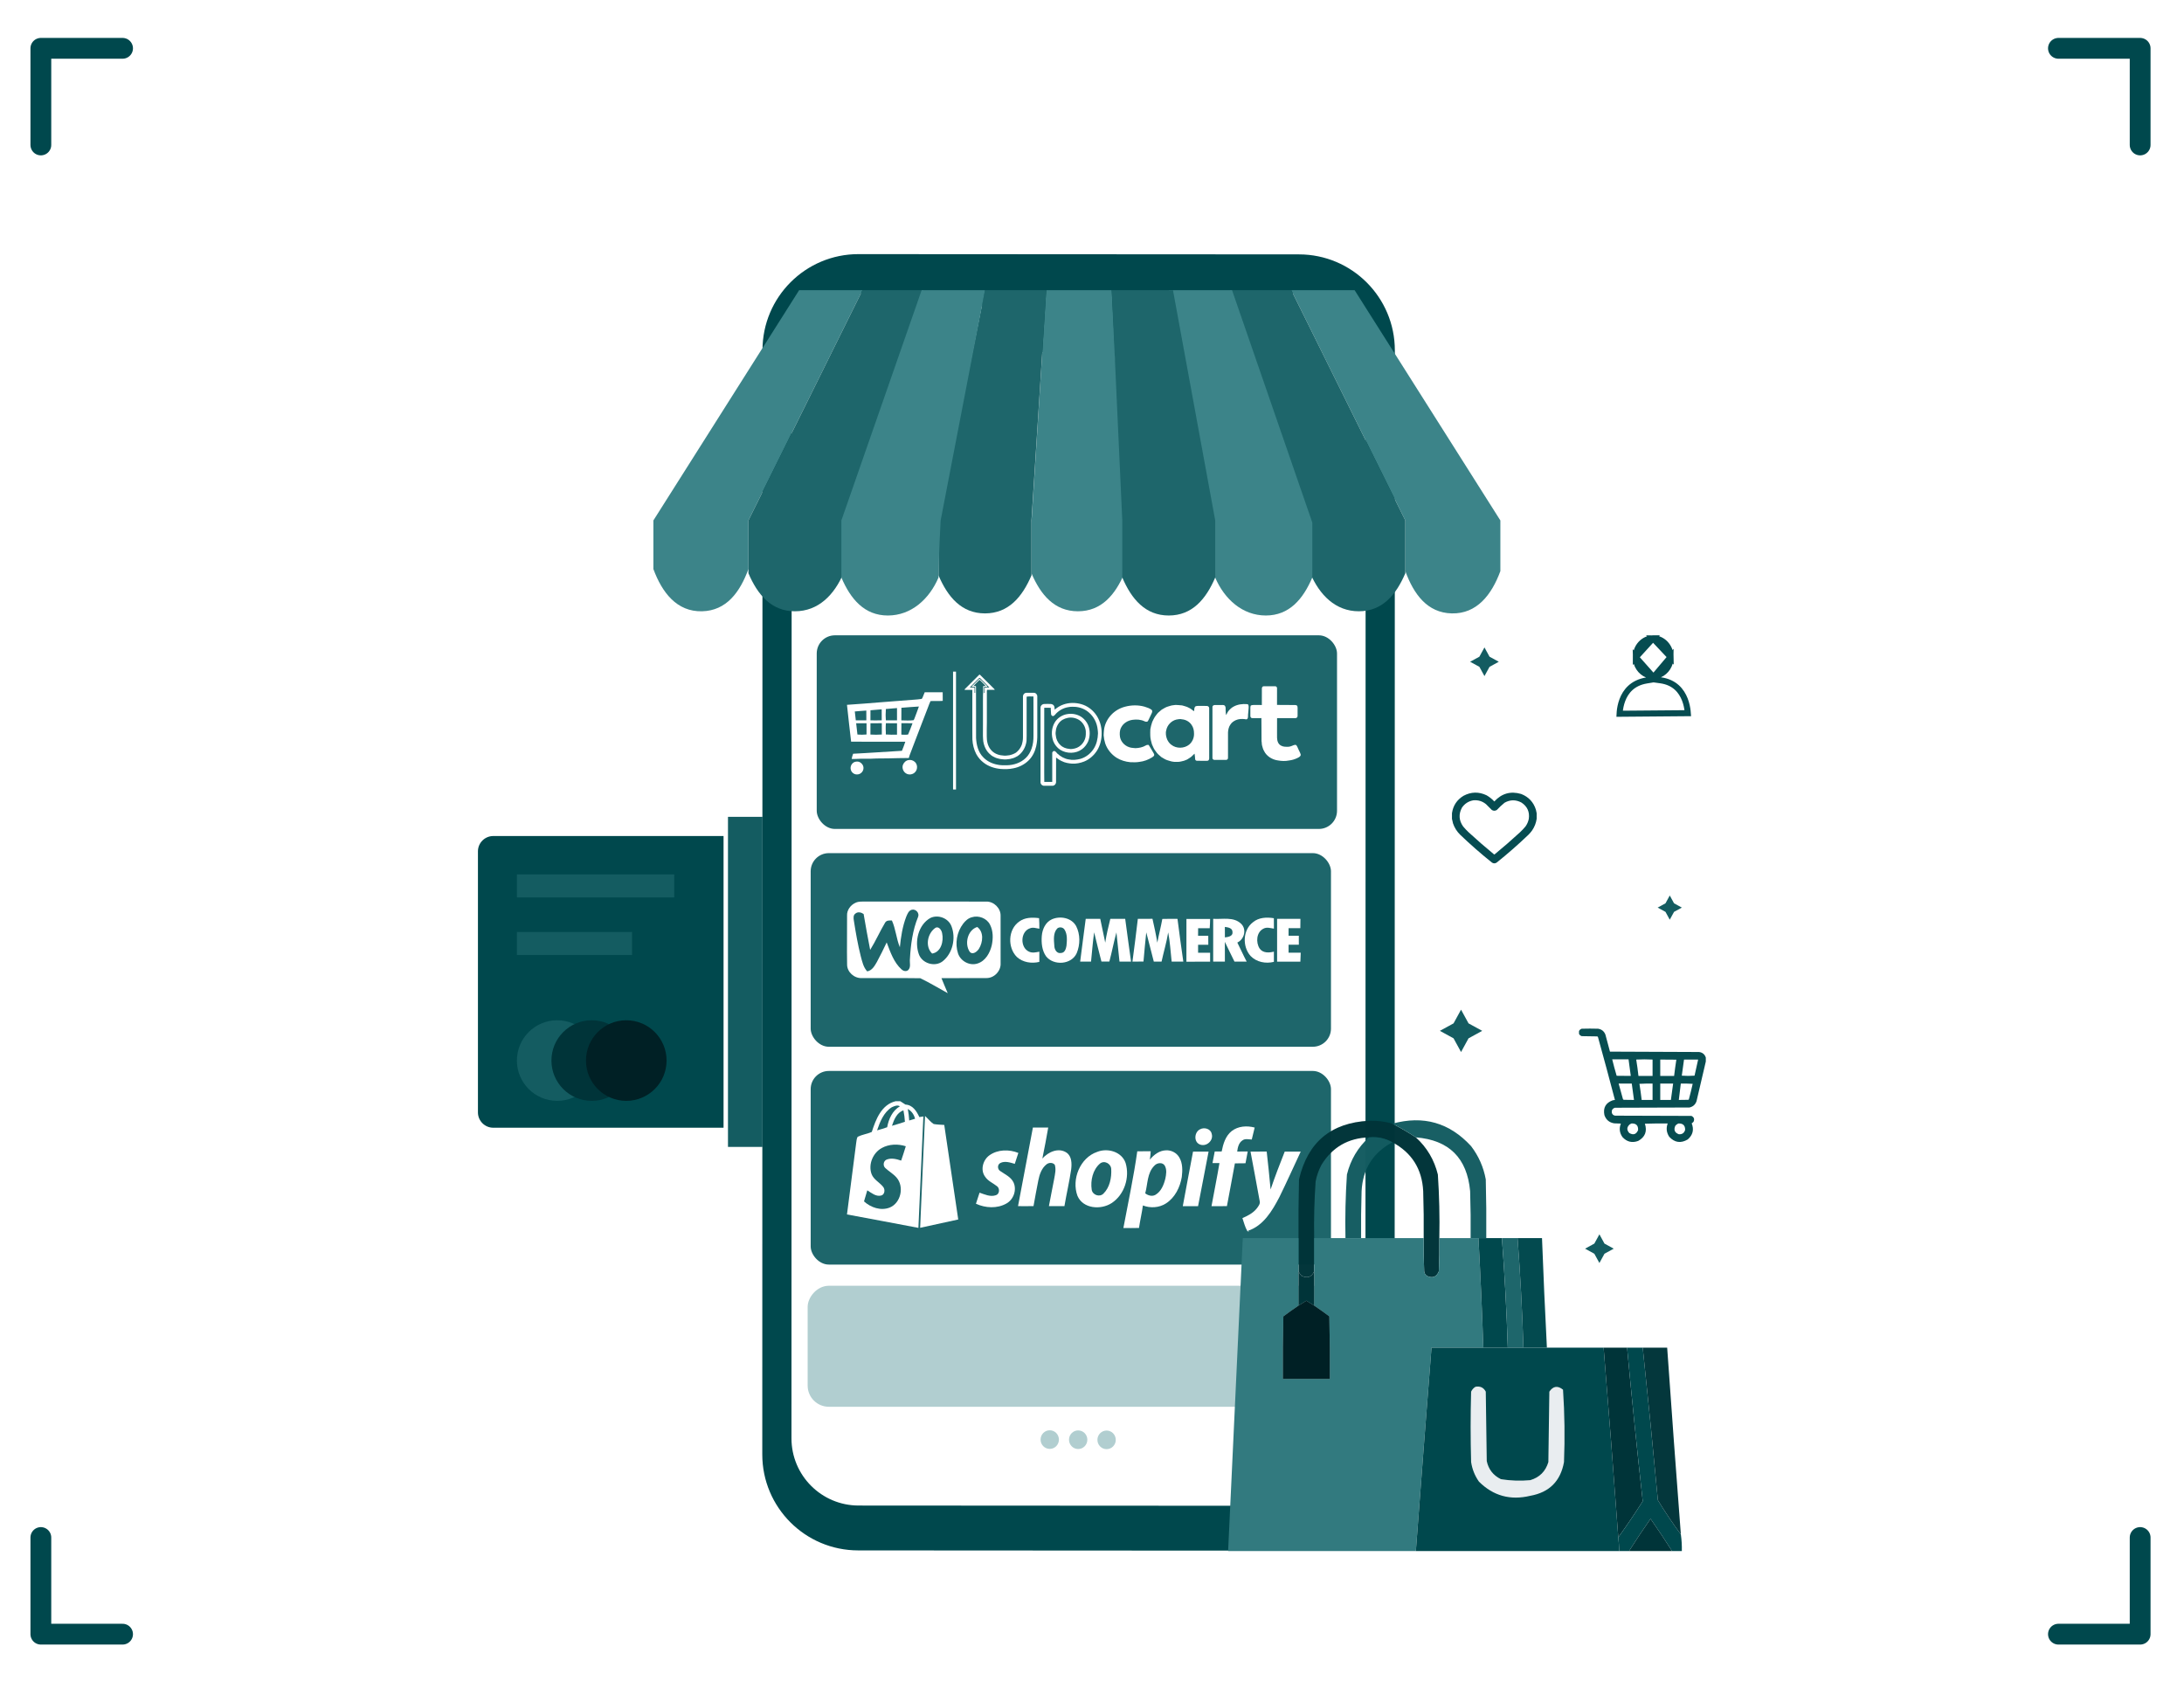 <svg width="361" height="279" viewBox="0 0 361 279" fill="none" xmlns="http://www.w3.org/2000/svg">
<path d="M6.753 23.958V7.986H20.26" stroke="#00484D" stroke-width="3.436" stroke-linecap="round" stroke-linejoin="round"/>
<path d="M353.751 23.958V7.986H340.245" stroke="#00484D" stroke-width="3.436" stroke-linecap="round" stroke-linejoin="round"/>
<path d="M353.751 254.111V270.083H340.245" stroke="#00484D" stroke-width="3.436" stroke-linecap="round" stroke-linejoin="round"/>
<path d="M6.753 254.111V270.083H20.26" stroke="#00484D" stroke-width="3.436" stroke-linecap="round" stroke-linejoin="round"/>
<path d="M273.313 111.925L274.34 111.478C275.393 111.02 276.154 109.906 276.143 108.58L273.313 111.925ZM273.313 111.925L272.267 111.505C271.19 111.072 270.396 109.965 270.384 108.628L273.313 111.925ZM273.236 105.5L273.235 105.5C271.676 105.513 270.369 106.883 270.384 108.628L273.236 105.5ZM273.236 105.5C274.796 105.487 276.127 106.835 276.143 108.58L273.236 105.5ZM272.162 112.462L273.316 112.273L274.471 112.432C276.827 112.757 277.942 114.201 278.49 115.6C278.766 116.307 278.894 116.999 278.952 117.517C278.967 117.647 278.977 117.766 278.984 117.87L267.706 117.964C267.711 117.862 267.719 117.747 267.731 117.62C267.78 117.107 267.897 116.42 268.162 115.714C268.688 114.317 269.787 112.852 272.162 112.462Z" stroke="#064C51"/>
<path d="M214.654 256.283L141.85 256.24C133.093 256.235 125.998 249.134 126 240.378L126.036 57.856C126.037 49.095 133.143 41.995 141.904 42L214.708 42.043C223.465 42.048 230.559 49.149 230.558 57.905L230.522 240.427C230.521 249.188 223.415 256.288 214.654 256.283Z" fill="#00484D"/>
<path d="M214.631 48.498L200.516 48.491C198.623 48.49 197.087 50.093 197.088 52.072L197.087 54.632C197.087 56.611 195.551 58.214 193.659 58.213L166.145 58.197C164.252 58.196 162.718 56.591 162.718 54.612L162.719 52.051C162.719 50.072 161.184 48.467 159.291 48.466L154.327 48.463L141.973 48.456C135.837 48.453 130.861 53.425 130.859 59.561L130.824 237.716C130.823 243.849 135.792 248.822 141.924 248.825L214.584 248.868C220.719 248.871 225.695 243.899 225.697 237.763L225.732 59.608C225.732 53.475 220.764 48.502 214.631 48.498Z" fill="white"/>
<path d="M215.694 62.972C215.695 63.02 213.859 63.074 211.595 63.093C209.33 63.111 207.494 63.088 207.494 63.04C207.493 62.992 209.328 62.938 211.594 62.919C213.858 62.901 215.694 62.924 215.694 62.972Z" fill="#263238"/>
<path d="M215.711 65.07C215.712 65.118 213.876 65.172 211.612 65.191C209.347 65.209 207.511 65.186 207.511 65.138C207.51 65.09 209.346 65.037 211.611 65.018C213.875 64.999 215.711 65.022 215.711 65.07Z" fill="#263238"/>
<path d="M215.729 67.168C215.729 67.216 213.893 67.27 211.629 67.289C209.364 67.307 207.528 67.284 207.528 67.236C207.528 67.188 209.363 67.134 211.628 67.115C213.892 67.097 215.728 67.121 215.729 67.168Z" fill="#263238"/>
<path d="M175.032 237.932C175.029 238.782 174.347 239.467 173.51 239.463C172.672 239.459 171.996 238.767 172 237.918C172.004 237.069 172.685 236.382 173.523 236.386C174.36 236.39 175.036 237.082 175.032 237.932Z" fill="#B1CED0"/>
<path d="M179.73 237.953C179.727 238.802 179.045 239.488 178.208 239.484C177.37 239.481 176.694 238.789 176.698 237.939C176.701 237.09 177.383 236.404 178.221 236.408C179.058 236.411 179.734 237.103 179.73 237.953Z" fill="#B1CED0"/>
<path d="M184.429 237.975C184.425 238.824 183.743 239.511 182.906 239.506C182.068 239.503 181.393 238.811 181.396 237.961C181.4 237.111 182.082 236.426 182.919 236.43C183.756 236.433 184.432 237.125 184.429 237.975Z" fill="#B1CED0"/>
<g filter="url(#filter0_d_2808_11302)">
<path d="M79 140.709C79 139.308 80.136 138.172 81.537 138.172H119.598V186.383H81.537C80.136 186.383 79 185.247 79 183.845V140.709Z" fill="#00484D"/>
</g>
<path d="M85.44 144.515H111.448V148.321H85.44V144.515Z" fill="#145C61"/>
<path d="M85.44 154.031H104.47V157.837H85.44V154.031Z" fill="#145C61"/>
<path d="M98.761 175.281C98.761 178.96 95.779 181.942 92.101 181.942C88.422 181.942 85.44 178.96 85.44 175.281C85.44 171.603 88.422 168.621 92.101 168.621C95.779 168.621 98.761 171.603 98.761 175.281Z" fill="#145C61"/>
<path d="M104.471 175.281C104.471 178.96 101.489 181.942 97.81 181.942C94.131 181.942 91.149 178.96 91.149 175.281C91.149 171.603 94.131 168.621 97.81 168.621C101.489 168.621 104.471 171.603 104.471 175.281Z" fill="#003439"/>
<path d="M110.18 175.281C110.18 178.96 107.198 181.942 103.519 181.942C99.841 181.942 96.859 178.96 96.859 175.281C96.859 171.603 99.841 168.621 103.519 168.621C107.198 168.621 110.18 171.603 110.18 175.281Z" fill="#002025"/>
<path d="M120.33 135H126.039V189.554H120.33V135Z" fill="#145C61"/>
<rect x="135" y="105" width="86" height="32" rx="3" fill="#1E666B"/>
<path d="M152.848 114.413C153.838 114.408 154.829 114.408 155.82 114.411C155.831 114.886 155.819 115.361 155.829 115.835C155.158 115.891 154.479 115.822 153.807 115.872C153.638 116.207 153.527 116.567 153.387 116.914C152.687 118.688 152.03 120.479 151.334 122.255C151.057 122.969 150.787 123.686 150.515 124.402C150.407 124.69 150.29 124.977 150.219 125.278C149.081 125.305 147.942 125.285 146.804 125.338C146.167 125.346 145.53 125.34 144.892 125.356C143.692 125.443 142.485 125.356 141.284 125.435C141.114 125.442 140.944 125.435 140.774 125.43C140.831 125.138 140.902 124.849 141.016 124.573C142.393 124.522 143.767 124.403 145.143 124.332C146.456 124.247 147.769 124.176 149.082 124.087C149.277 123.591 149.486 123.099 149.641 122.589C146.655 122.579 143.67 122.6 140.684 122.577C140.468 120.547 140.194 118.522 140 116.489C141.907 116.37 143.812 116.205 145.717 116.055C147.481 115.919 149.245 115.779 151.009 115.646C151.428 115.603 151.852 115.599 152.267 115.523C152.402 115.51 152.456 115.374 152.5 115.266C152.608 114.979 152.721 114.693 152.848 114.413ZM148.996 116.977C148.981 117.67 148.988 118.363 148.986 119.057C149.658 119.064 150.334 119.123 151.003 119.029C151.095 118.934 151.13 118.802 151.179 118.683C151.41 118.043 151.674 117.414 151.888 116.769C150.922 116.821 149.959 116.9 148.996 116.977ZM146.428 117.18C146.43 117.394 146.424 117.607 146.404 117.82C146.369 118.231 146.413 118.642 146.429 119.053C147.043 119.064 147.657 119.062 148.271 119.054C148.273 118.378 148.275 117.701 148.269 117.024C147.656 117.09 147.04 117.113 146.428 117.18ZM143.882 117.389C143.877 117.944 143.879 118.5 143.877 119.055C144.499 119.06 145.122 119.067 145.744 119.05C145.755 118.444 145.754 117.838 145.738 117.232C145.121 117.306 144.498 117.315 143.882 117.389ZM141.292 117.586C141.361 118.075 141.398 118.567 141.46 119.057C142.041 119.058 142.621 119.063 143.201 119.055C143.211 118.516 143.2 117.976 143.195 117.436C142.561 117.487 141.925 117.516 141.292 117.586ZM141.515 119.53C141.586 120.153 141.671 120.773 141.729 121.398C142.228 121.439 142.733 121.444 143.232 121.39C143.234 120.77 143.237 120.15 143.231 119.531C142.659 119.528 142.088 119.53 141.515 119.53ZM143.882 119.531C143.874 120.154 143.882 120.778 143.875 121.401C144.501 121.445 145.133 121.436 145.76 121.395C145.764 120.773 145.762 120.151 145.757 119.529C145.132 119.533 144.507 119.529 143.882 119.531ZM146.4 120.527C146.424 120.812 146.421 121.1 146.421 121.386C147.036 121.44 147.653 121.431 148.27 121.418C148.272 120.789 148.264 120.16 148.271 119.531C147.658 119.529 147.045 119.533 146.432 119.529C146.422 119.862 146.375 120.193 146.4 120.527ZM148.986 121.261C148.996 121.32 148.957 121.444 149.064 121.422C149.408 121.412 149.768 121.465 150.103 121.391C150.379 120.785 150.597 120.152 150.835 119.53C150.222 119.529 149.609 119.531 148.996 119.529C148.982 120.106 148.988 120.683 148.986 121.261Z" fill="white"/>
<path d="M150.178 125.619C150.537 125.547 150.925 125.661 151.196 125.905C151.689 126.319 151.707 127.149 151.267 127.606C150.909 128.017 150.241 128.123 149.778 127.833C149.314 127.565 149.079 126.972 149.23 126.46C149.374 126.045 149.727 125.681 150.178 125.619Z" fill="white"/>
<path d="M141.302 125.921C141.574 125.846 141.886 125.833 142.139 125.977C142.5 126.168 142.752 126.567 142.726 126.979C142.717 127.528 142.208 128.016 141.653 127.993C141.174 128.012 140.725 127.652 140.629 127.187C140.488 126.676 140.795 126.09 141.302 125.921Z" fill="white"/>
<path d="M161.798 111.577C161.84 111.543 161.879 111.482 161.941 111.491C162.038 111.555 162.112 111.647 162.195 111.727C162.845 112.376 163.496 113.024 164.147 113.671C164.25 113.776 164.374 113.87 164.428 114.013C164.006 114.013 163.585 114.019 163.164 114.009C163.143 114.083 163.117 114.157 163.12 114.235C163.122 115.958 163.12 117.681 163.121 119.403C163.091 120.173 163.111 120.945 163.105 121.716C163.098 122.46 163.254 123.243 163.723 123.84C164.192 124.466 164.965 124.817 165.737 124.857C166.1 124.94 166.468 124.858 166.83 124.823C167.224 124.744 167.604 124.601 167.942 124.384C168.364 124.062 168.691 123.621 168.881 123.126C169.014 122.719 169.09 122.293 169.089 121.863C169.09 119.698 169.09 117.532 169.089 115.367C169.092 115.195 169.069 115.015 169.142 114.853C169.228 114.653 169.432 114.495 169.655 114.501C170.067 114.494 170.481 114.494 170.894 114.501C171.195 114.494 171.458 114.777 171.456 115.071C171.457 117.188 171.456 119.304 171.456 121.421C171.47 122.064 171.416 122.71 171.275 123.337C171.083 124.198 170.681 125.025 170.051 125.652C169.367 126.334 168.47 126.798 167.52 126.979C166.828 127.128 166.112 127.142 165.408 127.086C164.401 126.996 163.393 126.676 162.59 126.048C162.084 125.668 161.667 125.174 161.365 124.619C160.98 123.874 160.773 123.043 160.731 122.208C160.714 121.667 160.722 121.126 160.72 120.584C160.716 118.397 160.713 116.208 160.721 114.02C160.291 114.006 159.86 114.019 159.429 114.013C159.456 113.873 159.583 113.792 159.675 113.694C160.383 112.989 161.092 112.285 161.798 111.577ZM161.746 112.165C161.272 112.657 160.763 113.117 160.306 113.625C160.565 113.656 160.838 113.582 161.086 113.679C161.075 113.957 161.083 114.236 161.081 114.514C161.107 114.513 161.161 114.512 161.188 114.512C161.187 114.183 161.196 113.854 161.182 113.526C160.992 113.524 160.801 113.527 160.611 113.519C160.661 113.39 160.77 113.302 160.865 113.207C161.214 112.863 161.558 112.513 161.909 112.17C162.215 112.416 162.47 112.719 162.757 112.989C162.915 113.166 163.124 113.303 163.234 113.518C163.042 113.527 162.85 113.524 162.659 113.524C162.649 113.854 162.653 114.185 162.655 114.516C162.682 114.516 162.738 114.516 162.765 114.516C162.759 114.236 162.769 113.956 162.758 113.677C163.008 113.586 163.28 113.653 163.539 113.626C163.045 113.09 162.511 112.59 161.997 112.072C161.91 111.966 161.811 112.106 161.746 112.165ZM161.799 112.464C161.504 112.771 161.186 113.056 160.903 113.374C161.041 113.402 161.227 113.321 161.325 113.448C161.351 116.286 161.324 119.124 161.337 121.962C161.394 123.11 161.691 124.333 162.535 125.168C163.138 125.802 163.961 126.196 164.813 126.369C165.347 126.496 165.899 126.483 166.444 126.477C167.579 126.456 168.741 126.065 169.562 125.263C170.004 124.852 170.3 124.31 170.505 123.748C170.759 123.052 170.835 122.305 170.826 121.568C170.821 119.415 170.837 117.261 170.819 115.108C170.445 115.124 170.06 115.058 169.694 115.147C169.702 116.992 169.695 118.837 169.697 120.683C169.695 121.274 169.706 121.866 169.679 122.457C169.561 123.45 169.035 124.413 168.186 124.968C167.883 125.137 167.572 125.3 167.227 125.365C166.912 125.474 166.577 125.472 166.25 125.517C166.15 125.527 166.049 125.524 165.949 125.512C165.688 125.472 165.421 125.48 165.165 125.408C164.928 125.338 164.678 125.298 164.458 125.181C164.212 125.053 163.945 124.95 163.75 124.745C163.047 124.209 162.659 123.356 162.524 122.502C162.516 122.207 162.463 121.914 162.47 121.618C162.475 120.995 162.464 120.371 162.476 119.749C162.501 118.486 162.457 117.223 162.474 115.96C162.501 115.451 162.456 114.94 162.507 114.433C162.514 114.09 162.508 113.747 162.509 113.404C162.651 113.372 162.797 113.38 162.941 113.373C162.627 113.038 162.297 112.717 161.967 112.397C161.902 112.329 161.847 112.426 161.799 112.464Z" fill="white"/>
<path d="M208.579 113.79C208.572 113.618 208.692 113.402 208.886 113.422C209.541 113.424 210.196 113.416 210.851 113.426C210.978 113.465 211.102 113.598 211.085 113.741C211.084 114.66 211.088 115.579 211.083 116.497C212.077 116.539 213.074 116.497 214.07 116.519C214.174 116.527 214.278 116.554 214.372 116.601C214.466 116.706 214.488 116.853 214.484 116.989C214.481 117.433 214.485 117.878 214.482 118.323C214.494 118.513 214.323 118.707 214.126 118.685C213.125 118.69 212.122 118.677 211.121 118.691L211.09 118.72C211.078 119.537 211.089 120.356 211.085 121.174C211.094 121.694 211.027 122.247 211.265 122.731C211.465 123.158 211.939 123.388 212.394 123.415C212.72 123.424 213.058 123.457 213.369 123.336C213.651 123.261 213.915 123.048 214.221 123.121C214.444 123.308 214.491 123.615 214.629 123.859C214.752 124.147 214.932 124.416 214.999 124.724C215.015 124.979 214.745 125.126 214.55 125.231C214.08 125.475 213.564 125.631 213.038 125.692C212.453 125.812 211.846 125.786 211.261 125.683C210.289 125.56 209.348 124.985 208.924 124.087C208.775 123.833 208.699 123.549 208.627 123.267C208.542 123.017 208.583 122.749 208.522 122.495C208.494 121.224 208.535 119.951 208.502 118.682C208.003 118.689 207.505 118.685 207.006 118.685C206.805 118.714 206.659 118.504 206.674 118.321C206.674 117.86 206.675 117.399 206.674 116.938C206.666 116.818 206.712 116.706 206.754 116.595C207.056 116.476 207.384 116.522 207.701 116.514C207.992 116.515 208.283 116.511 208.574 116.517C208.583 115.608 208.572 114.698 208.579 113.79Z" fill="white"/>
<path d="M175.782 116.435C176.727 116.105 177.775 116.102 178.733 116.379C179.649 116.633 180.459 117.212 181.04 117.956C181.758 118.88 182.12 120.06 182.096 121.224C182.102 122.196 181.861 123.178 181.354 124.013C180.842 124.827 180.089 125.505 179.19 125.865C178.564 126.108 177.889 126.243 177.215 126.21C176.628 126.166 176.034 126.065 175.507 125.793C175.163 125.646 174.866 125.42 174.565 125.204C174.554 126.552 174.565 127.9 174.559 129.247C174.564 129.564 174.283 129.88 173.957 129.865C173.512 129.865 173.066 129.863 172.62 129.866C172.282 129.903 171.962 129.581 171.991 129.246C171.991 125.162 171.991 121.077 171.991 116.992C171.969 116.749 172.123 116.518 172.338 116.414C172.534 116.322 172.757 116.345 172.968 116.343C173.215 116.349 173.464 116.331 173.711 116.352C173.92 116.368 174.127 116.481 174.226 116.668C174.321 116.861 174.314 117.082 174.324 117.291C174.759 116.93 175.241 116.612 175.782 116.435ZM174.375 118.147C174.279 118.248 174.158 118.366 174.007 118.348C173.855 118.312 173.738 118.171 173.737 118.014C173.733 117.67 173.668 117.329 173.69 116.985C173.33 116.957 172.967 116.975 172.606 116.975C172.599 120.032 172.605 123.088 172.603 126.145C172.609 127.174 172.591 128.204 172.613 129.232C173.052 129.228 173.49 129.233 173.929 129.229C173.926 127.642 173.928 126.055 173.928 124.468C173.911 124.252 174.174 124.032 174.379 124.154C174.556 124.248 174.65 124.438 174.798 124.567C175.316 125.042 175.957 125.407 176.66 125.514C177.286 125.654 177.938 125.581 178.554 125.427C179.464 125.176 180.255 124.56 180.766 123.774C181.26 123.021 181.459 122.114 181.489 121.224C181.497 121.003 181.454 120.786 181.436 120.566C181.329 119.497 180.817 118.466 179.997 117.763C179.357 117.194 178.515 116.87 177.662 116.817C177.332 116.815 176.998 116.794 176.672 116.856C175.779 116.975 174.94 117.45 174.375 118.147Z" fill="white"/>
<path d="M203.919 116.775C204.587 116.407 205.371 116.315 206.123 116.374C206.193 116.392 206.26 116.42 206.33 116.443C206.464 116.775 206.36 117.141 206.353 117.487C206.361 117.701 206.287 117.908 206.294 118.122C206.284 118.347 206.318 118.595 206.195 118.794C206.087 118.922 205.916 118.899 205.775 118.853C205.267 118.795 204.735 118.811 204.262 119.026C203.921 119.187 203.591 119.408 203.391 119.733C203.114 120.105 203.014 120.571 202.982 121.024C202.978 122.321 202.981 123.618 202.98 124.915C202.977 125.077 202.992 125.241 202.965 125.401C202.894 125.498 202.796 125.602 202.663 125.587C202.021 125.589 201.379 125.588 200.737 125.588C200.563 125.596 200.389 125.442 200.408 125.263C200.408 122.456 200.407 119.65 200.409 116.843C200.398 116.643 200.61 116.526 200.787 116.522C201.215 116.508 201.643 116.52 202.071 116.516C202.227 116.519 202.429 116.539 202.501 116.702C202.63 116.908 202.573 117.157 202.589 117.387C202.577 117.659 202.638 117.924 202.662 118.194C202.809 117.98 202.88 117.722 203.047 117.52C203.29 117.224 203.575 116.952 203.919 116.775Z" fill="white"/>
<path d="M193.892 116.559C194.391 116.441 194.895 116.566 195.395 116.585C195.664 116.67 195.943 116.727 196.207 116.829C196.477 116.964 196.762 117.079 196.995 117.275C197.116 117.371 197.234 117.484 197.39 117.52C197.388 117.263 197.4 116.989 197.554 116.771C197.695 116.699 197.853 116.653 198.013 116.665C198.505 116.674 198.998 116.654 199.489 116.674C199.691 116.682 199.867 116.825 199.868 117.037C199.872 119.728 199.867 122.42 199.87 125.111C199.865 125.264 199.893 125.427 199.818 125.568C199.774 125.697 199.627 125.749 199.5 125.74C198.956 125.737 198.411 125.741 197.867 125.738C197.724 125.739 197.57 125.643 197.552 125.494C197.533 125.182 197.503 124.871 197.454 124.562C197.196 124.762 197.008 125.041 196.723 125.208C196.552 125.307 196.397 125.43 196.224 125.526C195.905 125.684 195.562 125.795 195.21 125.853C194.852 125.947 194.479 125.915 194.112 125.915C193.745 125.889 193.389 125.789 193.042 125.67C192.648 125.569 192.315 125.327 191.967 125.129C191.635 124.841 191.284 124.561 191.044 124.187C190.754 123.84 190.581 123.42 190.408 123.009C190.275 122.538 190.138 122.061 190.133 121.568C190.128 121.224 190.12 120.88 190.141 120.537C190.203 120.127 190.32 119.726 190.45 119.332C190.591 119.038 190.724 118.736 190.9 118.46C191.137 118.175 191.321 117.837 191.632 117.621C191.8 117.498 191.932 117.329 192.117 117.229C192.424 117.066 192.712 116.858 193.053 116.771C193.332 116.697 193.601 116.577 193.892 116.559ZM194.453 118.923C193.614 119.126 192.936 119.838 192.774 120.683C192.629 121.188 192.731 121.725 192.919 122.205C193.084 122.544 193.299 122.879 193.618 123.094C194.45 123.755 195.734 123.726 196.558 123.068C197.096 122.622 197.395 121.918 197.363 121.224C197.368 120.717 197.25 120.194 196.944 119.78C196.59 119.26 195.988 118.931 195.363 118.882C195.061 118.795 194.753 118.873 194.453 118.923Z" fill="white"/>
<path d="M185.979 116.795C187.016 116.519 188.129 116.502 189.166 116.787C189.602 116.939 190.091 117.053 190.426 117.391C190.483 117.568 190.436 117.758 190.351 117.918C190.182 118.27 190.016 118.625 189.847 118.977C189.793 119.084 189.738 119.198 189.639 119.271C189.491 119.308 189.333 119.289 189.199 119.217C188.581 118.915 187.866 118.871 187.193 118.968C186.419 119.077 185.667 119.528 185.316 120.24C185.056 120.719 185.052 121.289 185.13 121.815C185.297 122.706 186.07 123.407 186.952 123.573C187.194 123.629 187.446 123.611 187.69 123.652C188.276 123.626 188.871 123.513 189.381 123.209C189.524 123.109 189.698 123.093 189.867 123.117C190.147 123.528 190.376 123.971 190.637 124.394C190.723 124.538 190.833 124.704 190.762 124.878C190.684 125.009 190.546 125.089 190.424 125.176C189.793 125.572 189.076 125.836 188.333 125.919C187.844 126.01 187.344 125.981 186.849 125.973C186.042 125.899 185.241 125.661 184.551 125.229C183.695 124.675 183.014 123.841 182.688 122.873C182.548 122.433 182.46 121.977 182.427 121.518C182.414 121.237 182.473 120.961 182.48 120.681C182.58 119.726 183.031 118.824 183.691 118.128C184.305 117.479 185.113 117.016 185.979 116.795Z" fill="white"/>
<path d="M176.496 118.008C177.312 117.888 178.182 118.073 178.851 118.564C179.274 118.886 179.624 119.308 179.838 119.795C180.212 120.666 180.214 121.685 179.852 122.561C179.63 123.047 179.3 123.486 178.868 123.807C177.845 124.59 176.336 124.599 175.254 123.924C174.738 123.586 174.333 123.085 174.102 122.514C173.739 121.52 173.783 120.357 174.321 119.434C174.773 118.653 175.603 118.126 176.496 118.008ZM176.494 118.644C176.193 118.7 175.901 118.807 175.636 118.96C175.068 119.294 174.697 119.896 174.558 120.529C174.511 120.857 174.439 121.192 174.514 121.522C174.554 122.11 174.806 122.687 175.234 123.099C175.622 123.511 176.183 123.727 176.741 123.771C177.038 123.84 177.341 123.767 177.634 123.711C178.69 123.47 179.477 122.441 179.478 121.371C179.476 121.078 179.5 120.777 179.414 120.493C179.271 119.888 178.897 119.337 178.376 118.995C177.824 118.649 177.134 118.513 176.494 118.644Z" fill="white"/>
<path d="M157.534 111H158.021V130.482H157.534V111Z" fill="white"/>
<rect x="134" y="177" width="86" height="32" rx="3" fill="#1E666B"/>
<path fill-rule="evenodd" clip-rule="evenodd" d="M148.046 182H148.803C149.095 182.177 149.379 182.369 149.666 182.555C150.867 182.619 151.509 183.649 151.962 184.624C152.126 184.598 152.459 184.545 152.625 184.519L151.806 202.932C147.872 202.192 143.937 201.437 140 200.713C140.494 196.781 141.009 192.849 141.518 188.917C141.587 188.569 141.574 188.18 141.774 187.87C142.516 187.517 143.348 187.406 144.101 187.079C144.759 185.028 145.698 182.553 148.046 182ZM144.974 186.815C145.455 185.397 146.064 183.861 147.378 183.014C147.404 183.002 147.431 182.99 147.458 182.977C147.857 182.797 148.345 182.576 148.747 182.84C147.513 183.559 146.886 184.944 146.643 186.301C146.095 186.5 145.537 186.667 144.974 186.815ZM150.286 185.187C150.252 184.547 150.173 183.912 150.05 183.283C150.677 183.618 151.087 184.214 151.251 184.9C150.928 184.995 150.606 185.09 150.286 185.187ZM149.577 185.402C148.867 185.638 148.156 185.855 147.436 186.063C147.767 185.062 148.238 183.874 149.331 183.515C149.454 184.138 149.546 184.767 149.577 185.402ZM144.06 194.029C143.489 192.439 144.29 190.532 145.757 189.731C146.958 189.073 148.435 189.029 149.722 189.444C149.49 190.243 149.213 191.026 148.955 191.815C148.184 191.554 147.314 191.333 146.528 191.658C146.003 191.904 145.911 192.662 146.336 193.046C146.925 193.596 147.649 193.996 148.181 194.607C149.505 196.102 148.921 198.842 147.04 199.584C145.588 200.147 143.922 199.571 142.816 198.557C142.993 197.948 143.174 197.339 143.356 196.73C144.04 197.149 144.777 197.8 145.634 197.592C146.233 197.459 146.336 196.637 146.008 196.195C145.417 195.422 144.416 194.984 144.06 194.029Z" fill="white"/>
<path d="M152.902 184.437C153.386 184.87 153.782 185.415 154.33 185.771C154.909 185.873 155.495 185.883 156.079 185.922C156.859 191.129 157.63 196.338 158.39 201.547C156.291 202.006 154.192 202.466 152.093 202.922L152.902 184.437Z" fill="white"/>
<path d="M203.589 186.936C204.656 186.102 206.121 186.012 207.39 186.355C207.224 187.013 207.065 187.671 206.907 188.331C206.395 188.321 205.806 188.134 205.36 188.48C204.754 188.877 204.582 189.644 204.5 190.318C205.081 190.315 205.66 190.308 206.241 190.305C206.118 190.955 206.005 191.608 205.872 192.256C205.286 192.25 204.703 192.258 204.119 192.274C203.699 194.631 203.231 196.981 202.803 199.336C201.953 199.359 201.101 199.352 200.251 199.352C200.686 196.976 201.167 194.608 201.569 192.225C201.185 192.222 200.801 192.222 200.417 192.222C200.54 191.585 200.658 190.947 200.788 190.31C201.17 190.31 201.551 190.31 201.933 190.308C202.176 189.074 202.562 187.75 203.589 186.936Z" fill="white"/>
<path d="M170.731 186.355C171.576 186.345 172.42 186.345 173.265 186.35C172.973 188.065 172.638 189.773 172.295 191.478C173.247 190.395 174.955 189.609 176.288 190.495C177.177 191.114 177.174 192.322 177.056 193.29C176.757 195.317 176.283 197.317 175.943 199.341C175.088 199.352 174.233 199.352 173.378 199.344C173.68 197.831 173.946 196.313 174.256 194.803C174.384 194.05 174.589 193.249 174.343 192.499C174 192.102 173.386 192.123 172.991 192.427C172.177 193.06 171.827 194.091 171.632 195.066C171.358 196.487 171.077 197.908 170.833 199.334C169.978 199.354 169.126 199.354 168.273 199.341C169.075 195.01 169.932 190.689 170.731 186.355Z" fill="white"/>
<path d="M198.381 186.633C199.062 186.264 200.115 186.556 200.283 187.378C200.637 188.496 199.398 189.597 198.32 189.146C197.273 188.727 197.409 187.07 198.381 186.633Z" fill="white"/>
<path d="M163.546 190.941C164.915 189.958 166.8 189.93 168.325 190.547C168.118 191.146 167.923 191.748 167.736 192.354C166.976 192.134 166.096 191.827 165.338 192.219C164.831 192.488 164.854 193.256 165.333 193.542C166.116 194.093 167.081 194.502 167.524 195.411C168.105 196.645 167.544 198.252 166.352 198.908C164.823 199.776 162.88 199.666 161.316 198.944C161.513 198.334 161.728 197.73 161.913 197.118C162.765 197.403 163.687 197.853 164.596 197.541C165.207 197.369 165.294 196.484 164.844 196.084C164.173 195.542 163.305 195.214 162.824 194.464C162.01 193.361 162.476 191.702 163.546 190.941Z" fill="white"/>
<path d="M181.361 190.375C183.086 189.682 185.429 190.345 186.058 192.221C186.77 194.594 185.856 197.466 183.744 198.838C181.973 199.995 179.014 199.788 178.1 197.646C177.083 194.917 178.525 191.33 181.361 190.375ZM181.806 192.316C180.624 193.34 180.227 195.111 180.45 196.609C180.575 197.502 181.763 197.919 182.398 197.267C183.442 196.238 183.752 194.64 183.678 193.225C183.652 192.321 182.539 191.707 181.806 192.316Z" fill="white"/>
<path d="M187.984 190.279C188.724 190.279 189.464 190.279 190.204 190.271C190.173 190.732 190.14 191.195 190.063 191.653C190.726 190.844 191.65 190.138 192.738 190.117C193.616 190.069 194.504 190.535 194.937 191.305C195.5 192.27 195.472 193.443 195.344 194.515C195.06 196.225 194.212 197.948 192.715 198.9C191.594 199.617 190.147 199.707 188.913 199.228C188.747 200.477 188.448 201.703 188.268 202.947C187.408 202.97 186.548 202.968 185.688 202.958C186.474 198.734 187.388 194.533 187.984 190.279ZM190.826 192.641C189.594 193.842 189.73 195.682 189.297 197.223C189.763 197.587 190.416 197.784 190.969 197.482C191.929 196.932 192.369 195.823 192.623 194.799C192.769 194.111 192.894 193.335 192.546 192.682C192.205 192.042 191.253 192.157 190.826 192.641Z" fill="white"/>
<path d="M197.2 190.327C198.055 190.33 198.912 190.327 199.77 190.33C199.183 193.335 198.625 196.348 198.031 199.351C197.189 199.348 196.347 199.351 195.507 199.348C196.048 196.338 196.644 193.338 197.2 190.327Z" fill="white"/>
<path d="M206.703 190.328C207.592 190.328 208.482 190.328 209.376 190.321C209.629 192.407 209.814 194.501 210.021 196.59C210.727 194.478 211.542 192.402 212.356 190.328C213.236 190.326 214.119 190.326 215 190.331C213.822 192.842 212.688 195.377 211.465 197.865C210.285 200.123 208.833 202.583 206.266 203.422L206.532 203.499H206.199C205.792 202.828 205.618 202.055 205.362 201.323C206.222 200.942 207.1 200.507 207.704 199.762C207.999 199.375 208.38 198.932 208.201 198.413C207.704 195.717 207.218 193.019 206.703 190.328Z" fill="white"/>
<g opacity="0.4">
<rect width="86" height="19" rx="3" transform="matrix(1 0 0 -1 134 232)" fill="#3C8489" stroke="#3C8489"/>
</g>
<rect x="134" y="141" width="86" height="32" rx="3" fill="#1E666B"/>
<path d="M141.444 149.191C141.975 148.949 142.57 149.01 143.137 149.001C149.771 149.01 156.405 148.998 163.041 149.007C164.281 148.987 165.423 150.1 165.391 151.351C165.4 153.961 165.394 156.573 165.394 159.185C165.472 160.46 164.348 161.653 163.07 161.647C160.586 161.669 158.099 161.644 155.615 161.658C155.959 162.488 156.293 163.323 156.653 164.145C155.145 163.314 153.67 162.419 152.119 161.674C148.896 161.624 145.668 161.674 142.443 161.651C141.205 161.709 140.003 160.653 140.019 159.391C139.972 156.711 140.03 154.03 140.014 151.349C139.954 150.413 140.61 149.549 141.444 149.191ZM149.791 151.519C149.173 153.128 148.911 154.851 148.741 156.559C148.155 155.127 148.058 153.538 147.425 152.132C147.009 152.119 146.516 152.085 146.288 152.515C145.417 153.976 144.735 155.547 143.833 156.991C143.432 155.021 143.103 153.041 142.752 151.062C142.364 150.787 141.805 150.644 141.404 150.981C141.015 151.234 141.068 151.758 141.138 152.157C141.449 154.142 141.791 156.125 142.286 158.074C142.523 158.938 142.709 159.867 143.345 160.543C144.155 160.395 144.567 159.637 144.943 158.988C145.514 157.927 146.049 156.846 146.563 155.756C147.168 157.347 147.732 159.059 149.034 160.23C149.307 160.487 149.766 160.595 150.086 160.357C150.619 159.892 150.332 159.12 150.402 158.509C150.534 156.143 150.845 153.739 151.756 151.532C152.018 150.905 151.367 150.189 150.715 150.355C150.18 150.5 149.99 151.062 149.791 151.519ZM153.764 151.725C151.792 152.857 151.145 155.588 151.859 157.651C152.369 159.207 154.489 159.881 155.796 158.889C157.477 157.58 158.032 155.06 157.278 153.103C156.781 151.745 155.053 151.089 153.764 151.725ZM160.624 151.601C160.033 151.751 159.572 152.188 159.207 152.656C158.155 154.03 157.813 155.935 158.359 157.582C158.789 158.867 160.29 159.675 161.593 159.236C162.896 158.82 163.632 157.495 163.93 156.237C164.169 155.113 164.18 153.869 163.643 152.824C163.115 151.754 161.741 151.239 160.624 151.601Z" fill="white"/>
<path d="M168.459 152.316C169.401 151.611 170.635 151.598 171.751 151.748C171.794 152.327 171.796 152.909 171.798 153.491C171.288 153.417 170.749 153.212 170.245 153.424C168.651 153.955 168.578 156.602 170.084 157.281C170.63 157.543 171.232 157.393 171.796 157.29C171.794 157.849 171.794 158.411 171.794 158.973C170.518 159.286 169.077 159.067 168.083 158.165C166.516 156.602 166.606 153.621 168.459 152.316Z" fill="white"/>
<path d="M173.886 151.93C175.249 151.331 177.131 151.684 177.881 153.063C178.573 154.424 178.557 156.118 177.978 157.517C177.136 159.446 174.155 159.65 172.901 158.043C172.223 157.074 172.111 155.825 172.201 154.677C172.292 153.573 172.818 152.398 173.886 151.93ZM174.763 153.444C174.054 154.182 174.199 155.351 174.271 156.291C174.273 156.893 174.665 157.651 175.379 157.501C175.997 157.492 176.203 156.808 176.283 156.306C176.362 155.42 176.458 154.431 175.961 153.643C175.726 153.242 175.115 153.148 174.763 153.444Z" fill="white"/>
<path d="M179.464 151.857C180.265 151.859 181.064 151.857 181.865 151.862C182.134 153.173 182.411 154.483 182.689 155.794C182.886 154.465 183.211 153.162 183.528 151.859C184.348 151.857 185.169 151.859 185.988 151.859C186.31 154.216 186.617 156.573 186.955 158.928C186.317 158.928 185.682 158.928 185.044 158.928C184.869 157.318 184.706 155.707 184.538 154.098C184.099 155.694 183.799 157.323 183.367 158.921C182.931 158.926 182.494 158.926 182.06 158.921C181.657 157.31 181.232 155.702 180.854 154.086C180.623 155.694 180.513 157.314 180.341 158.928C179.741 158.928 179.141 158.928 178.544 158.93C178.859 156.573 179.137 154.212 179.464 151.857Z" fill="white"/>
<path d="M188.077 151.859C188.883 151.861 189.691 151.864 190.497 151.855C190.794 153.162 191.081 154.471 191.296 155.796C191.542 154.482 191.889 153.191 192.124 151.877C192.959 151.852 193.794 151.859 194.631 151.866C194.937 154.223 195.248 156.577 195.593 158.93C194.951 158.93 194.308 158.93 193.666 158.925C193.487 157.316 193.4 155.693 193.095 154.1C192.829 155.731 192.348 157.316 191.998 158.93C191.571 158.93 191.143 158.93 190.716 158.93C190.286 157.323 189.91 155.7 189.469 154.095C189.317 155.702 189.129 157.305 189.01 158.914C188.402 158.93 187.793 158.932 187.186 158.932C187.488 156.575 187.815 154.221 188.077 151.859Z" fill="white"/>
<path d="M200.533 151.86C202.068 151.959 203.922 151.48 205.148 152.673C206.106 153.586 205.681 155.246 204.522 155.777C205.05 156.82 205.515 157.894 206.066 158.926C205.394 158.928 204.723 158.928 204.051 158.928C203.494 157.854 203.004 156.746 202.46 155.663C202.458 156.753 202.465 157.841 202.465 158.928C201.82 158.928 201.175 158.928 200.531 158.928C200.535 156.574 200.535 154.217 200.533 151.86ZM202.46 153.194C202.451 153.771 202.451 154.351 202.467 154.929C202.986 154.87 203.837 154.738 203.722 154.015C203.705 153.362 202.966 153.257 202.46 153.194Z" fill="white"/>
<path d="M207.12 152.41C208.076 151.617 209.388 151.566 210.56 151.754C210.567 152.329 210.567 152.907 210.569 153.482C210.001 153.394 209.388 153.184 208.844 153.48C207.664 154.055 207.552 155.758 208.208 156.765C208.741 157.533 209.759 157.49 210.565 157.28C210.567 157.842 210.567 158.406 210.565 158.968C209.224 159.306 207.696 159.019 206.717 158.001C205.323 156.456 205.408 153.692 207.12 152.41Z" fill="white"/>
<path d="M211.097 151.865C212.382 151.863 213.666 151.865 214.951 151.863C214.947 152.375 214.944 152.89 214.935 153.402C214.289 153.402 213.642 153.402 212.995 153.402C212.995 153.819 212.993 154.237 212.993 154.656C213.557 154.651 214.121 154.651 214.685 154.649C214.687 155.144 214.687 155.641 214.689 156.135C214.123 156.138 213.559 156.138 212.995 156.138C212.995 156.574 212.993 157.013 212.993 157.451C213.662 157.447 214.331 157.447 215 157.456C214.969 157.948 214.949 158.443 214.942 158.938C213.66 158.926 212.379 158.935 211.097 158.933C211.097 156.576 211.099 154.222 211.097 151.865Z" fill="white"/>
<path d="M196.11 151.88C197.415 151.873 198.718 151.875 200.023 151.878C200.014 152.39 200 152.905 199.956 153.415C199.318 153.406 198.678 153.406 198.042 153.406C198.038 153.825 198.035 154.244 198.033 154.664C198.595 154.662 199.157 154.662 199.718 154.66C199.721 155.154 199.723 155.651 199.725 156.148C199.163 156.148 198.599 156.148 198.038 156.148C198.038 156.585 198.038 157.023 198.035 157.462C198.696 157.458 199.358 157.46 200.023 157.46C200.018 157.952 200.018 158.445 200.023 158.939C198.716 158.948 197.411 158.944 196.106 158.942C196.115 156.589 196.108 154.235 196.11 151.88Z" fill="white"/>
<path d="M154.073 157.596C152.886 156.447 153.285 154.314 154.552 153.392C155.151 152.967 155.666 153.748 155.733 154.272C156.004 155.541 155.568 157.367 154.073 157.596Z" fill="white"/>
<path d="M160.287 157.301C159.388 155.978 159.936 153.699 161.534 153.205C162.66 154.037 162.476 155.743 161.809 156.813C161.507 157.283 160.769 157.878 160.287 157.301Z" fill="white"/>
<path d="M132.09 47.961H142.564L123.711 86.016C123.711 86.016 123.711 91.253 123.711 94.046C122.319 97.853 120.083 100.939 116.03 101.028C111.875 101.12 109.441 97.944 108 94.046C108.001 91.253 108 86.016 108 86.016L132.09 47.961Z" fill="#3C8489"/>
<path d="M223.91 47.961H213.436L232.289 86.016C232.289 86.016 232.289 91.602 232.289 94.395C233.681 98.202 235.917 101.288 239.97 101.378C244.125 101.469 246.559 98.293 248 94.395C247.999 91.602 248 86.016 248 86.016L223.91 47.961Z" fill="#3C8489"/>
<path d="M172.937 47.961H183.76L185.855 86.365C185.855 86.365 185.855 91.602 185.855 94.744C184.337 98.31 182.05 101.028 178.174 101.028C174.299 101.028 172.012 98.31 170.493 94.744C170.494 91.602 170.493 86.365 170.493 86.365L172.937 47.961Z" fill="#3C8489"/>
<path d="M162.813 47.961H172.938L170.494 86.016C170.494 86.016 170.494 91.951 170.494 95.093C168.975 98.659 166.688 101.378 162.813 101.378C158.937 101.378 156.65 98.659 155.132 95.093C155.132 91.951 155.132 86.016 155.132 86.016L162.813 47.961Z" fill="#1E666B"/>
<path d="M142.564 47.961H152.688L139.421 86.016C139.421 86.016 139.421 91.602 139.421 94.744C137.903 98.31 135.267 101.028 131.391 101.028C127.516 101.028 125.229 98.31 123.711 94.744C123.711 91.602 123.711 86.016 123.711 86.016L142.564 47.961Z" fill="#1E666B"/>
<path d="M213.436 47.961H203.312L216.578 86.016C216.578 86.016 216.578 91.602 216.578 94.744C218.097 98.31 220.733 101.028 224.608 101.028C228.484 101.028 230.771 98.31 232.289 94.744C232.289 91.602 232.289 86.016 232.289 86.016L213.436 47.961Z" fill="#1E666B"/>
<path d="M203.649 47.96H193.175L200.506 86.364C200.506 86.364 200.856 92.299 200.856 95.441C202.374 99.007 205.359 101.726 209.235 101.726C213.11 101.726 215.397 99.007 216.915 95.441C216.915 92.299 216.915 86.364 216.915 86.364L203.649 47.96Z" fill="#3C8489"/>
<path d="M193.885 47.961H183.761L185.506 86.016C185.506 86.016 185.506 92.3 185.506 95.442C187.025 99.008 189.311 101.727 193.187 101.727C197.063 101.727 199.349 99.008 200.868 95.442C200.867 92.3 200.868 86.016 200.868 86.016L193.885 47.961Z" fill="#1E666B"/>
<path d="M152.34 47.961H162.814L155.482 86.016C155.482 86.016 155.133 92.3 155.133 95.442C153.614 99.008 150.629 101.727 146.754 101.727C142.878 101.727 140.591 99.008 139.073 95.442C139.073 92.3 139.073 86.016 139.073 86.016L152.34 47.961Z" fill="#3C8489"/>
<path opacity="0.985" fill-rule="evenodd" clip-rule="evenodd" d="M230.154 185.715C231.482 186.393 232.775 187.148 234.033 187.977C235.863 189.643 237.075 191.69 237.669 194.119C237.903 197.614 237.984 201.116 237.912 204.625C237.939 206.458 237.912 208.29 237.831 210.121C237.438 211.082 236.764 211.324 235.811 210.848C235.586 210.659 235.451 210.416 235.407 210.121C235.326 208.29 235.299 206.458 235.326 204.625C235.353 202.039 235.326 199.453 235.245 196.867C235.056 193.2 233.359 190.506 230.154 188.786C228.949 188.107 227.656 187.838 226.275 187.977C222.847 188.088 220.234 189.597 218.436 192.503C217.975 193.37 217.652 194.286 217.466 195.251C217.246 198.371 217.165 201.496 217.223 204.625V210.121C216.798 211.074 216.097 211.317 215.122 210.848C214.915 210.62 214.753 210.378 214.637 210.121V204.625C214.61 201.392 214.637 198.16 214.718 194.927C216.141 188.79 219.993 185.557 226.275 185.23C227.596 185.182 228.889 185.343 230.154 185.715Z" fill="#003439"/>
<path opacity="0.98" fill-rule="evenodd" clip-rule="evenodd" d="M245.67 204.625C245.239 204.625 244.808 204.625 244.377 204.625C243.946 204.625 243.515 204.625 243.084 204.625C243.111 202.039 243.084 199.453 243.003 196.867C242.499 191.379 239.509 188.416 234.033 187.978C232.775 187.148 231.482 186.394 230.154 185.715C235.266 184.305 239.603 185.544 243.165 189.432C244.412 191.065 245.22 192.897 245.589 194.928C245.67 198.16 245.697 201.392 245.67 204.625Z" fill="#145C61"/>
<path opacity="0.983" fill-rule="evenodd" clip-rule="evenodd" d="M230.154 188.786C226.948 190.506 225.251 193.2 225.062 196.867C224.981 199.453 224.955 202.039 224.981 204.625C224.12 204.625 223.257 204.625 222.395 204.625C222.324 201.116 222.404 197.614 222.638 194.119C223.232 191.69 224.444 189.643 226.275 187.978C227.656 187.838 228.949 188.107 230.154 188.786Z" fill="#145C61"/>
<path opacity="0.999" fill-rule="evenodd" clip-rule="evenodd" d="M214.637 204.625C214.637 206.457 214.637 208.289 214.637 210.121C214.637 212.006 214.637 213.892 214.637 215.778C213.799 216.347 212.964 216.94 212.132 217.556C212.051 221.003 212.024 224.451 212.051 227.9C214.637 227.9 217.223 227.9 219.809 227.9C219.836 224.451 219.809 221.003 219.729 217.556C218.897 216.94 218.062 216.347 217.223 215.778C217.223 213.892 217.223 212.006 217.223 210.121C217.223 208.289 217.223 206.457 217.223 204.625C218.947 204.625 220.671 204.625 222.395 204.625C223.257 204.625 224.12 204.625 224.982 204.625C228.43 204.625 231.878 204.625 235.326 204.625C235.299 206.458 235.326 208.29 235.407 210.121C235.451 210.416 235.586 210.659 235.811 210.848C236.764 211.324 237.438 211.082 237.831 210.121C237.912 208.29 237.939 206.458 237.912 204.625C239.636 204.625 241.36 204.625 243.084 204.625C243.515 204.625 243.946 204.625 244.377 204.625C244.711 210.656 244.98 216.691 245.185 222.728C242.33 222.728 239.474 222.728 236.619 222.728C235.732 233.931 234.87 245.138 234.033 256.347C223.689 256.347 213.344 256.347 203 256.347C203.808 239.106 204.616 221.866 205.424 204.625C208.495 204.625 211.566 204.625 214.637 204.625Z" fill="#327A7F"/>
<path opacity="0.999" fill-rule="evenodd" clip-rule="evenodd" d="M244.377 204.625C244.808 204.625 245.239 204.625 245.67 204.625C246.532 204.625 247.394 204.625 248.256 204.625C248.712 210.65 249.035 216.684 249.226 222.728C247.879 222.728 246.532 222.728 245.185 222.728C244.98 216.691 244.711 210.656 244.377 204.625Z" fill="#00484D"/>
<path fill-rule="evenodd" clip-rule="evenodd" d="M248.256 204.625C249.118 204.625 249.98 204.625 250.842 204.625C251.298 210.65 251.621 216.684 251.812 222.728C250.95 222.728 250.088 222.728 249.226 222.728C249.035 216.684 248.712 210.65 248.256 204.625Z" fill="#1E666B"/>
<path opacity="0.986" fill-rule="evenodd" clip-rule="evenodd" d="M250.842 204.625C252.189 204.625 253.536 204.625 254.883 204.625C255.109 210.661 255.379 216.696 255.691 222.728C254.398 222.728 253.105 222.728 251.812 222.728C251.621 216.684 251.298 210.65 250.842 204.625Z" fill="#00484D"/>
<path fill-rule="evenodd" clip-rule="evenodd" d="M214.637 210.121C214.754 210.378 214.915 210.62 215.122 210.848C216.097 211.317 216.798 211.075 217.223 210.121C217.223 212.006 217.223 213.892 217.223 215.778C216.795 215.513 216.364 215.243 215.93 214.969C215.497 215.243 215.066 215.513 214.637 215.778C214.637 213.892 214.637 212.006 214.637 210.121Z" fill="#003439"/>
<path fill-rule="evenodd" clip-rule="evenodd" d="M217.223 215.778C218.062 216.347 218.897 216.94 219.729 217.556C219.809 221.003 219.836 224.451 219.809 227.9C217.223 227.9 214.637 227.9 212.051 227.9C212.024 224.451 212.051 221.003 212.132 217.556C212.964 216.94 213.799 216.347 214.637 215.778C215.065 215.513 215.497 215.243 215.93 214.969C216.364 215.243 216.795 215.513 217.223 215.778Z" fill="#002025"/>
<path fill-rule="evenodd" clip-rule="evenodd" d="M245.185 222.728C246.532 222.728 247.879 222.728 249.226 222.728C250.088 222.728 250.95 222.728 251.812 222.728C253.105 222.728 254.398 222.728 255.691 222.728C258.816 222.728 261.941 222.728 265.066 222.728C265.923 233.174 266.731 243.626 267.49 254.084C267.571 254.836 267.624 255.59 267.652 256.347C256.445 256.347 245.239 256.347 234.033 256.347C234.87 245.138 235.732 233.932 236.619 222.728C239.474 222.728 242.33 222.728 245.185 222.728Z" fill="#00484D"/>
<path fill-rule="evenodd" clip-rule="evenodd" d="M265.066 222.728C266.359 222.728 267.652 222.728 268.945 222.728C269.732 231.194 270.594 239.653 271.531 248.104C270.243 250.144 268.896 252.137 267.49 254.084C266.731 243.626 265.923 233.174 265.066 222.728Z" fill="#003439"/>
<path fill-rule="evenodd" clip-rule="evenodd" d="M268.945 222.728C269.807 222.728 270.669 222.728 271.531 222.728C272.419 231.125 273.254 239.53 274.036 247.942C275.226 249.894 276.492 251.78 277.834 253.599C277.962 254.509 278.016 255.425 277.996 256.347C277.457 256.347 276.918 256.347 276.38 256.347C275.236 254.546 274.051 252.768 272.824 251.013C271.597 252.768 270.411 254.546 269.268 256.347C268.729 256.347 268.19 256.347 267.652 256.347C267.624 255.59 267.57 254.836 267.49 254.084C268.896 252.137 270.243 250.144 271.531 248.104C270.594 239.653 269.732 231.194 268.945 222.728Z" fill="#00484D"/>
<path opacity="0.982" fill-rule="evenodd" clip-rule="evenodd" d="M271.531 222.728C272.877 222.728 274.225 222.728 275.571 222.728C276.293 233.02 277.047 243.311 277.834 253.599C276.492 251.78 275.226 249.894 274.036 247.942C273.254 239.53 272.419 231.125 271.531 222.728Z" fill="#003439"/>
<path fill-rule="evenodd" clip-rule="evenodd" d="M243.892 229.193C244.665 229.054 245.23 229.323 245.589 230.001C245.643 233.826 245.697 237.651 245.751 241.477C246.043 242.848 246.824 243.844 248.094 244.467C249.699 244.724 251.315 244.778 252.943 244.628C254.475 244.175 255.471 243.178 255.933 241.638C255.987 237.759 256.041 233.88 256.095 230.001C256.724 229.07 257.478 228.962 258.358 229.678C258.624 233.65 258.678 237.637 258.519 241.638C257.952 244.792 256.094 246.65 252.943 247.215C249.647 248.007 246.818 247.225 244.458 244.871C243.774 243.898 243.343 242.82 243.165 241.638C243.057 237.759 243.057 233.88 243.165 230.001C243.33 229.648 243.573 229.378 243.892 229.193Z" fill="#E9EDF0"/>
<path fill-rule="evenodd" clip-rule="evenodd" d="M276.379 256.347C274.009 256.347 271.638 256.347 269.268 256.347C270.411 254.546 271.597 252.768 272.824 251.013C274.051 252.768 275.236 254.546 276.379 256.347Z" fill="#003439"/>
<path opacity="0.973" fill-rule="evenodd" clip-rule="evenodd" d="M254 134.404C254 134.714 254 135.023 254 135.333C253.898 136.028 253.647 136.666 253.248 137.247C253.068 137.5 252.868 137.737 252.646 137.958C250.957 139.576 249.202 141.111 247.383 142.566C247.128 142.73 246.872 142.73 246.617 142.566C244.798 141.111 243.043 139.576 241.354 137.958C240.818 137.431 240.426 136.811 240.178 136.099C240.106 135.843 240.046 135.588 240 135.333C240 135.023 240 134.714 240 134.404C240.185 133.139 240.823 132.178 241.914 131.519C243.168 130.856 244.435 130.828 245.715 131.437C246.194 131.711 246.623 132.053 247 132.462C248.217 131.128 249.694 130.713 251.43 131.218C252.664 131.695 253.48 132.566 253.877 133.829C253.92 134.024 253.961 134.216 254 134.404ZM243.527 132.271C244.321 132.197 245.023 132.411 245.633 132.913C245.952 133.232 246.271 133.551 246.59 133.87C246.864 134.033 247.137 134.033 247.41 133.87C247.814 133.439 248.242 133.038 248.695 132.667C249.619 132.149 250.549 132.14 251.484 132.64C252.454 133.277 252.859 134.175 252.701 135.333C252.608 135.793 252.425 136.213 252.154 136.591C251.869 136.931 251.564 137.255 251.238 137.562C249.876 138.815 248.482 140.027 247.055 141.199C247.018 141.217 246.982 141.217 246.945 141.199C245.518 140.027 244.124 138.815 242.762 137.562C242.436 137.255 242.131 136.931 241.846 136.591C241.139 135.591 241.075 134.552 241.654 133.474C242.112 132.814 242.736 132.413 243.527 132.271Z" fill="#00484D"/>
<path opacity="0.97" fill-rule="evenodd" clip-rule="evenodd" d="M281.959 174.79C281.959 175.008 281.959 175.226 281.959 175.444C281.441 177.621 280.929 179.804 280.424 181.994C280.229 182.558 279.84 182.906 279.257 183.038C275.15 183.052 271.043 183.065 266.936 183.079C266.531 183.212 266.361 183.492 266.424 183.918C266.508 184.193 266.692 184.35 266.977 184.389C271.179 184.403 275.382 184.416 279.585 184.43C280.009 184.638 280.125 184.958 279.933 185.392C279.843 185.496 279.74 185.585 279.626 185.658C280.037 186.702 279.818 187.588 278.971 188.319C277.837 188.995 276.82 188.852 275.921 187.889C275.46 187.199 275.371 186.462 275.655 185.679C274.399 185.665 273.144 185.679 271.889 185.719C272.296 186.975 271.928 187.923 270.784 188.564C269.773 188.934 268.906 188.723 268.184 187.93C267.693 187.232 267.604 186.489 267.918 185.699C267.55 185.685 267.181 185.672 266.813 185.658C265.999 185.526 265.46 185.069 265.196 184.287C264.959 183.078 265.416 182.267 266.567 181.851C266.691 181.83 266.813 181.81 266.936 181.79C266.027 178.317 265.092 174.851 264.132 171.392C264.097 171.358 264.063 171.324 264.029 171.289C263.17 171.276 262.31 171.262 261.45 171.249C261.242 171.183 261.092 171.053 261 170.86C261 170.71 261 170.559 261 170.409C261.092 170.216 261.242 170.086 261.45 170.02C262.351 169.993 263.251 169.993 264.152 170.02C264.738 170.112 265.14 170.433 265.36 170.982C265.619 171.923 265.871 172.865 266.117 173.807C271.029 173.824 275.942 173.845 280.854 173.868C281.416 173.947 281.785 174.254 281.959 174.79ZM266.485 175.076C267.386 175.076 268.287 175.076 269.187 175.076C269.307 175.991 269.429 176.905 269.556 177.819C268.778 177.826 268 177.819 267.222 177.798C266.954 176.898 266.709 175.99 266.485 175.076ZM270.456 175.117C271.35 175.072 272.251 175.072 273.158 175.117C273.158 176.018 273.158 176.918 273.158 177.819C272.38 177.819 271.602 177.819 270.825 177.819C270.724 176.91 270.601 176.009 270.456 175.117ZM274.427 175.117C275.314 175.11 276.201 175.117 277.088 175.137C276.95 176.028 276.827 176.921 276.719 177.819C275.955 177.819 275.191 177.819 274.427 177.819C274.427 176.918 274.427 176.018 274.427 175.117ZM278.357 175.117C279.135 175.117 279.912 175.117 280.69 175.117C280.499 176.005 280.301 176.892 280.097 177.778C279.397 177.832 278.694 177.832 277.988 177.778C278.121 176.893 278.244 176.006 278.357 175.117ZM267.55 179.088C268.273 179.088 268.996 179.088 269.719 179.088C269.842 179.988 269.965 180.889 270.088 181.79C269.528 181.796 268.969 181.79 268.409 181.769C268.351 181.75 268.303 181.716 268.266 181.667C268.021 180.809 267.782 179.949 267.55 179.088ZM270.988 179.129C271.704 179.088 272.428 179.074 273.158 179.088C273.158 179.988 273.158 180.889 273.158 181.79C272.558 181.79 271.957 181.79 271.357 181.79C271.252 180.895 271.129 180.008 270.988 179.129ZM274.427 179.088C275.137 179.088 275.846 179.088 276.556 179.088C276.433 179.988 276.31 180.889 276.187 181.79C275.601 181.79 275.014 181.79 274.427 181.79C274.427 180.889 274.427 179.988 274.427 179.088ZM277.825 179.088C278.48 179.074 279.135 179.088 279.79 179.129C279.596 179.993 279.385 180.853 279.155 181.708C279.124 181.733 279.09 181.754 279.053 181.769C278.534 181.79 278.016 181.796 277.497 181.79C277.6 180.888 277.709 179.988 277.825 179.088ZM269.678 185.679C270.449 185.651 270.811 186.02 270.763 186.784C270.457 187.486 269.972 187.643 269.31 187.255C268.856 186.753 268.883 186.275 269.392 185.822C269.491 185.772 269.587 185.724 269.678 185.679ZM277.456 185.679C278.193 185.658 278.554 186.013 278.541 186.743C278.385 187.261 278.037 187.5 277.497 187.459C276.823 187.21 276.625 186.753 276.904 186.088C277.049 185.894 277.233 185.758 277.456 185.679Z" fill="#00484D"/>
<path d="M276 148L276.707 149.293L278 150L276.707 150.707L276 152L275.293 150.707L274 150L275.293 149.293L276 148Z" fill="#145C61"/>
<path d="M245.371 107L246.209 108.533L247.741 109.371L246.209 110.209L245.371 111.741L244.533 110.209L243 109.371L244.533 108.533L245.371 107Z" fill="#145C61"/>
<path d="M264.371 204L265.209 205.533L266.741 206.371L265.209 207.209L264.371 208.741L263.533 207.209L262 206.371L263.533 205.533L264.371 204Z" fill="#145C61"/>
<path d="M241.501 166.871L242.738 169.134L245 170.371L242.738 171.608L241.501 173.871L240.263 171.608L238 170.371L240.263 169.134L241.501 166.871Z" fill="#145C61"/>
<defs>
<filter id="filter0_d_2808_11302" x="78.313" y="137.485" width="41.973" height="49.585" filterUnits="userSpaceOnUse" color-interpolation-filters="sRGB">
<feFlood flood-opacity="0" result="BackgroundImageFix"/>
<feColorMatrix in="SourceAlpha" type="matrix" values="0 0 0 0 0 0 0 0 0 0 0 0 0 0 0 0 0 0 127 0" result="hardAlpha"/>
<feOffset/>
<feGaussianBlur stdDeviation="0.344"/>
<feComposite in2="hardAlpha" operator="out"/>
<feColorMatrix type="matrix" values="0 0 0 0 0 0 0 0 0 0 0 0 0 0 0 0 0 0 0.25 0"/>
<feBlend mode="normal" in2="BackgroundImageFix" result="effect1_dropShadow_2808_11302"/>
<feBlend mode="normal" in="SourceGraphic" in2="effect1_dropShadow_2808_11302" result="shape"/>
</filter>
</defs>
</svg>
